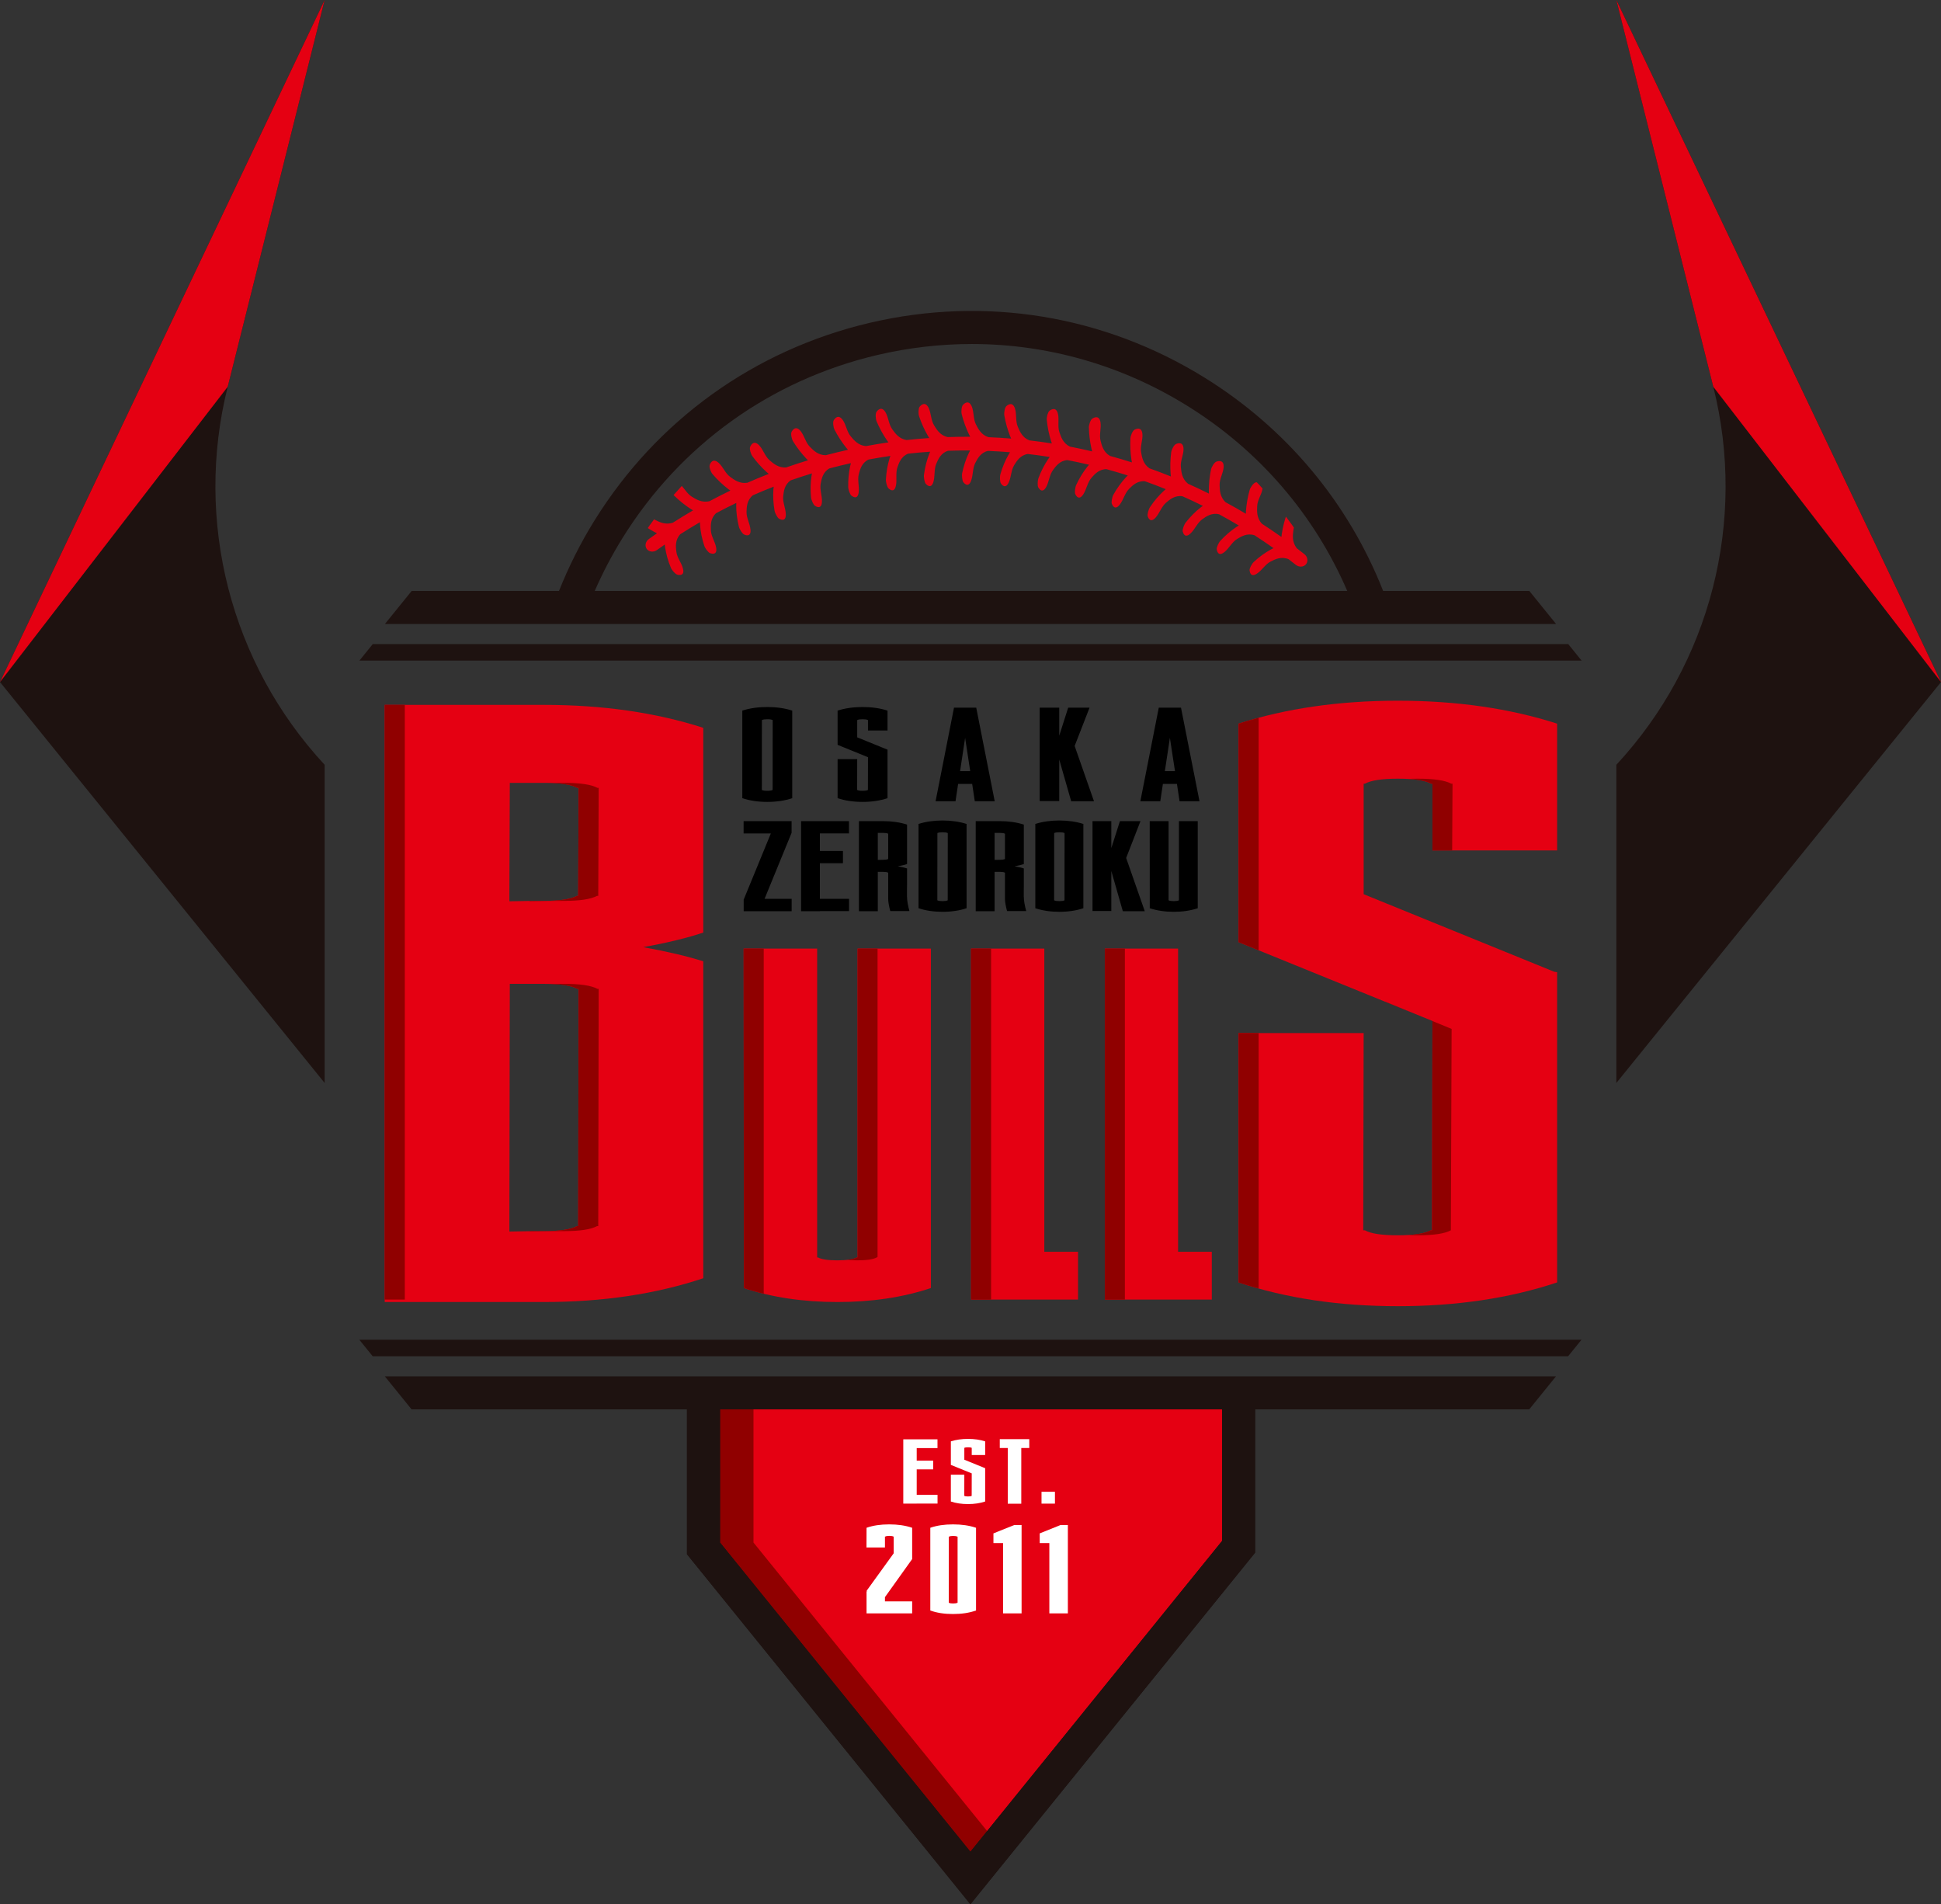 <?xml version="1.0" encoding="UTF-8"?>
<svg xmlns="http://www.w3.org/2000/svg" xmlns:xlink="http://www.w3.org/1999/xlink" viewBox="0 0 500 490.469">
  <rect x="0" y="0" width="500" height="490.469" fill="#333333" stroke="none"/>
  <clipPath id="a">
    <circle cx="250.133" cy="194.32" r="101.656"></circle>
  </clipPath>
  <clipPath id="b">
    <path d="m269.013 244.32v78.09h8.687v12.311h-27.563v-90.401zm-87.855-4.127c-4.012 1.361-9.166 2.615-15.466 3.759 6.3 1.146 11.455 2.363 15.466 3.651v81.626c-12.244 4.083-25.922 6.123-41.027 6.123h-41.029v-153.801h41.029c15.105 0 28.783 1.97 41.027 5.907zm-49.941-8.056c3.222-.07 6.192-.107 8.915-.107 4.081 0 6.909-.43 8.484-1.289h.323v-.215l.106-27.388v-.214h-.321c-1.577-.86-4.442-1.289-8.592-1.289h-8.807l-.108 28.891zm17.828 22.555h-.321c-1.577-.859-4.442-1.288-8.592-1.288h-8.807l-.108 62.186v1.611c3.222-.07 6.192-.108 8.915-.108 4.081 0 6.909-.429 8.484-1.288h.323v-.215l.106-60.682v-.215zm90.749-10.372v87.433c-7.197 2.4-15.214 3.599-24.053 3.599s-16.918-1.199-24.115-3.599l-.063-87.433h18.939v79.542h.189c.926.505 2.588.757 4.988.757 2.439 0 4.123-.252 5.05-.757h.189v-79.542zm63.679 0v78.09h8.687v12.311h-27.563v-90.401zm97.639 85.983c-12.244 4.083-25.922 6.123-41.027 6.123s-28.784-2.04-41.029-6.123v-64.227h32.222l-.108 50.802h.429c1.504.859 4.332 1.288 8.486 1.288 4.081 0 6.909-.429 8.484-1.288h.323v-.215l.106-53.701-49.941-20.299v-56.279c12.244-3.937 25.92-5.907 41.029-5.907s28.783 1.97 41.027 5.907v32.65h-32.114v-17.184h-.321c-1.577-.86-4.442-1.289-8.592-1.289-4.083 0-6.911.429-8.486 1.289h-.321v28.462l49.083 19.976.751.108v79.907z"></path>
  </clipPath>
  <clipPath id="c">
    <path d="m181.219 359.034v39.776l68.755 84.894 69.081-85.294v-39.376"></path>
  </clipPath>
  <g clip-path="url(#a)">
    <path d="m254.646 112.603c1.942.079 3.883.197 5.822.356-.095-.224-.191-.426-.278-.65-.653-1.681-1.153-3.436-1.477-5.31-.116-.683.121-2.009.495-2.354.305-.312 1.636-1.377 2.261.623.453 1.463.095 3.175.706 4.623.491 1.178 1.167 2.823 2.997 3.533 1.933.224 3.862.488 5.786.793-.078-.223-.163-.445-.228-.67-.527-1.727-.893-3.513-1.078-5.404-.07-.694.275-1.996.671-2.311.33-.288 1.742-1.248 2.212.792.34 1.499-.144 3.169.357 4.664.402 1.213.955 2.904 2.729 3.748 1.915.369 3.824.779 5.724 1.229-.058-.234-.129-.454-.179-.685-.394-1.758-.629-3.572-.671-5.472-.018-.691.423-1.972.845-2.253.353-.258 1.829-1.11 2.151.958.229 1.523-.375 3.148.008 4.677.314 1.241.733 2.965 2.449 3.947 1.888.515 3.766 1.069 5.635 1.664-.043-.229-.094-.464-.128-.697-.264-1.787-.36-3.61-.262-5.51.034-.698.572-1.936 1.014-2.183.368-.229 1.912-.968 2.081 1.121.118 1.536-.618 3.115-.342 4.666.224 1.263.514 3.018 2.157 4.126 1.853.659 3.693 1.358 5.521 2.099-.025-.234-.057-.468-.076-.705-.133-1.799-.094-3.635.147-5.518.085-.687.718-1.885 1.178-2.099.386-.205 1.989-.818 2.002 1.281.002 1.54-.85 3.055-.689 4.63.126 1.276.29 3.05 1.855 4.288 1.808.805 3.601 1.649 5.38 2.534-.005-.235-.027-.474-.025-.71 0-1.812.178-3.632.557-5.497.141-.686.856-1.82 1.338-2.003.402-.174 2.059-.657 1.913 1.439-.112 1.539-1.08 2.978-1.035 4.568.039 1.272.063 3.073 1.546 4.43 1.753.949 3.491 1.936 5.213 2.965.006-.237.013-.478.028-.71.134-1.81.445-3.614.963-5.446.192-.668.99-1.756 1.49-1.892.417-.138 2.111-.488 1.815 1.593-.226 1.528-1.304 2.894-1.375 4.48-.062 1.281-.159 3.074 1.226 4.555 1.692 1.092 3.367 2.227 5.021 3.4.028-.242.047-.471.08-.709.276-1.793.692-3.583 1.366-5.368.233-.657 1.126-1.67 1.637-1.767.429-.107 2.183-.304 1.707 1.744-.322 1.512-1.548 2.781-1.71 4.367-.173 1.275-.393 3.055.898 4.659.642.491 1.282.988 1.92 1.491.862.679 1.048 1.856.431 2.606-.616.758-1.785.818-2.617.16-.621-.49-1.246-.975-1.873-1.454-1.848-.785-3.464.002-4.584.583-1.406.691-2.226 2.24-3.497 3.081-1.691 1.183-1.926-.41-1.965-.828-.054-.477.586-1.676 1.095-2.138 1.38-1.305 2.862-2.352 4.442-3.231.209-.115.421-.212.634-.317-1.615-1.145-3.246-2.249-4.897-3.315-1.886-.624-3.421.3-4.494.958-1.33.817-2.055 2.397-3.237 3.351-1.594 1.299-1.941-.246-2.003-.662-.087-.466.462-1.71.929-2.215 1.281-1.394 2.659-2.583 4.159-3.577.201-.127.399-.247.602-.369-1.678-1.002-3.372-1.968-5.083-2.892-1.912-.466-3.363.576-4.378 1.318-1.254.92-1.858 2.563-2.96 3.595-1.484 1.418-1.935-.09-2.032-.496-.119-.468.333-1.734.759-2.279 1.171-1.492 2.443-2.781 3.855-3.894.183-.14.38-.278.571-.415-1.733-.862-3.483-1.686-5.245-2.469-1.928-.316-3.291.842-4.24 1.66-1.178 1.016-1.655 2.687-2.669 3.815-1.37 1.527-1.93.068-2.05-.333-.15-.453.202-1.761.583-2.33 1.049-1.579 2.219-2.964 3.537-4.183.175-.16.355-.304.534-.457-1.783-.722-3.577-1.404-5.383-2.047-1.941-.159-3.2 1.091-4.084 1.987-1.092 1.107-1.445 2.805-2.365 4.008-1.248 1.632-1.909.216-2.059-.173-.185-.438.07-1.764.407-2.366.922-1.649 1.982-3.127 3.199-4.442.159-.174.331-.336.496-.499-1.822-.579-3.653-1.12-5.494-1.622-1.939-.006-3.094 1.343-3.909 2.293-1.001 1.194-1.227 2.911-2.051 4.178-1.11 1.718-1.879.365-2.058-.015-.216-.428-.061-1.763.227-2.39.796-1.715 1.736-3.271 2.848-4.673.152-.186.302-.351.457-.534-1.853-.439-3.715-.838-5.581-1.199-1.922.138-2.978 1.569-3.713 2.584-.91 1.258-.998 2.997-1.728 4.32-.983 1.803-1.841.502-2.049.141-.245-.408-.195-1.756.047-2.4.663-1.772 1.483-3.389 2.484-4.875.132-.204.274-.38.412-.568-1.876-.295-3.756-.554-5.641-.772-1.899.279-2.848 1.786-3.502 2.856-.809 1.322-.769 3.062-1.397 4.437-.842 1.869-1.798.647-2.029.295-.274-.389-.324-1.738-.133-2.397.527-1.821 1.224-3.495 2.106-5.048.117-.204.249-.404.37-.597-1.889-.155-3.783-.271-5.676-.346-1.876.424-2.703 1.997-3.275 3.111-.707 1.38-.537 3.105-1.059 4.529-.695 1.927-1.74.773-2 .446-.302-.367-.454-1.708-.312-2.381.39-1.847.954-3.58 1.72-5.19.102-.21.217-.418.323-.624-1.896-.012-3.793.015-5.687.08-1.842.563-2.542 2.194-3.034 3.348-.6 1.431-.305 3.14-.715 4.596-.551 1.973-1.683.904-1.964.595-.331-.34-.581-1.668-.49-2.35.252-1.878.685-3.635 1.327-5.306.082-.218.184-.433.275-.645-1.893.13-3.784.298-5.671.506-1.792.699-2.378 2.373-2.78 3.566-.493 1.478-.066 3.153-.369 4.638-.4 2.012-1.613 1.024-1.918.741-.354-.321-.706-1.622-.667-2.307.107-1.888.412-3.676.929-5.391.067-.227.151-.442.227-.665-1.883.271-3.76.583-5.631.933-1.743.833-2.202 2.553-2.511 3.768-.385 1.507.172 3.148-.021 4.653-.251 2.035-1.535 1.139-1.863.885-.382-.29-.828-1.557-.84-2.249-.033-1.895.128-3.695.524-5.447.05-.228.114-.455.177-.681-1.861.415-3.718.869-5.565 1.362-1.684.97-2.01 2.718-2.232 3.951-.27 1.529.407 3.128.326 4.643-.099 2.052-1.448 1.26-1.799 1.028-.4-.26-.948-1.492-1.011-2.179-.175-1.885-.142-3.703.118-5.474.036-.232.082-.462.127-.692-1.834.557-3.659 1.154-5.473 1.791-1.617 1.094-1.81 2.867-1.942 4.116-.159 1.55.638 3.09.673 4.607.055 2.057-1.362 1.374-1.728 1.167-.425-.225-1.055-1.416-1.175-2.094-.318-1.869-.416-3.685-.29-5.472.016-.235.05-.469.075-.7-1.798.701-3.584 1.441-5.355 2.22-1.539 1.218-1.607 3.005-1.644 4.263-.045 1.56.876 3.04 1.017 4.546.21 2.044-1.262 1.48-1.647 1.304-.441-.19-1.164-1.327-1.336-1.996-.451-1.842-.69-3.643-.696-5.441-.002-.237.017-.472.024-.707-1.753.844-3.49 1.727-5.213 2.65-1.454 1.348-1.391 3.14-1.337 4.394.069 1.563 1.102 2.963 1.357 4.459.356 2.026-1.162 1.584-1.559 1.438-.46-.153-1.271-1.229-1.489-1.885-.593-1.797-.96-3.579-1.099-5.38-.017-.235-.02-.47-.029-.707-1.701.988-3.385 2.017-5.05 3.084-1.362 1.463-1.189 3.252-1.018 4.503.163 1.558 1.342 2.867 1.692 4.346.531 1.987-1.053 1.686-1.465 1.571-.471-.119-1.374-1.123-1.635-1.76-.742-1.74-1.216-3.503-1.499-5.291-.033-.232-.054-.462-.08-.705-.679.469-1.355.945-2.027 1.428-.864.615-2.025.499-2.608-.281-.58-.786-.336-1.942.553-2.583.69-.496 1.384-.983 2.081-1.466-.213-.107-.432-.199-.641-.317-1.598-.871-3.141-1.869-4.586-3.114-.538-.434-1.186-1.628-1.097-2.145.051-.443.48-2.16 2.24-1.018 1.314.824 2.081 2.402 3.518 3.101 1.136.601 2.739 1.415 4.675.758 1.708-1.094 3.435-2.149 5.179-3.162-.202-.12-.414-.237-.609-.368-1.518-.99-2.954-2.142-4.307-3.476-.493-.49-1.052-1.72-.928-2.223.084-.44.611-2.092 2.284-.824 1.225.938 1.899 2.546 3.253 3.374 1.095.677 2.61 1.628 4.572 1.138 1.768-.946 3.549-1.852 5.347-2.718-.19-.139-.393-.266-.577-.416-1.434-1.111-2.762-2.365-4.004-3.809-.456-.526-.914-1.798-.757-2.286.113-.426.752-2.029 2.319-.633 1.148 1.035 1.691 2.679 2.973 3.62 1.032.757 2.467 1.83 4.44 1.501 1.817-.799 3.649-1.558 5.493-2.276-.182-.156-.362-.303-.541-.461-1.336-1.216-2.565-2.581-3.686-4.112-.41-.559-.776-1.865-.582-2.336.141-.417.899-1.961 2.344-.446 1.057 1.122 1.481 2.808 2.677 3.841.967.833 2.306 2.019 4.287 1.848 1.861-.653 3.733-1.265 5.613-1.837-.167-.166-.339-.328-.501-.501-1.234-1.314-2.349-2.768-3.35-4.385-.364-.586-.634-1.915-.404-2.372.177-.403 1.034-1.88 2.358-.261.966 1.194 1.26 2.917 2.37 4.035.897.91 2.135 2.192 4.116 2.175 1.895-.506 3.797-.97 5.707-1.397-.157-.178-.309-.351-.459-.538-1.131-1.411-2.128-2.944-3.001-4.629-.32-.611-.479-1.959-.225-2.396.206-.389 1.163-1.8 2.36-.078.871 1.271 1.034 2.998 2.052 4.205.821.98 1.962 2.349 3.925 2.483 1.921-.361 3.845-.681 5.775-.958-.14-.188-.283-.375-.418-.571-1.012-1.49-1.895-3.091-2.635-4.843-.269-.644-.33-1.996-.043-2.407.23-.372 1.296-1.705 2.35.101.769 1.334.805 3.071 1.726 4.349.748 1.035 1.772 2.493 3.718 2.773 1.937-.213 3.876-.386 5.816-.519-.123-.195-.259-.395-.372-.601-.898-1.558-1.658-3.23-2.259-5.028-.224-.657-.179-2.004.136-2.402.257-.355 1.415-1.601 2.332.278.664 1.387.572 3.12 1.391 4.466.662 1.087 1.576 2.618 3.492 3.044 1.944-.067 3.889-.095 5.832-.081-.107-.212-.221-.414-.326-.628-.775-1.627-1.408-3.341-1.872-5.183-.171-.673-.03-2.015.316-2.385.279-.333 1.53-1.493 2.302.452.567 1.427.328 3.155 1.051 4.557.577 1.135 1.37 2.732 3.251 3.298z" fill="#e50012"></path>
  </g>
  <path d="m269.013 244.32v78.09h8.687v12.311h-27.563v-90.401z" fill="#e50012"></path>
  <path d="m181.158 240.193c-4.012 1.361-9.166 2.615-15.466 3.759 6.3 1.146 11.455 2.363 15.466 3.651v81.626c-12.244 4.083-25.922 6.123-41.027 6.123h-41.029v-153.801h41.029c15.105 0 28.783 1.97 41.027 5.907zm-49.941-8.056c3.222-.07 6.192-.107 8.915-.107 4.081 0 6.909-.43 8.484-1.289h.323v-.215l.106-27.388v-.214h-.321c-1.577-.86-4.442-1.289-8.592-1.289h-8.807l-.108 28.891zm17.828 22.555h-.321c-1.577-.859-4.442-1.288-8.592-1.288h-8.807l-.108 62.186v1.611c3.222-.07 6.192-.108 8.915-.108 4.081 0 6.909-.429 8.484-1.288h.323v-.215l.106-60.682v-.215z" fill="#e50012"></path>
  <path d="m239.793 244.32v87.433c-7.197 2.4-15.214 3.599-24.053 3.599s-16.918-1.199-24.115-3.599l-.063-87.433h18.939v79.542h.189c.926.505 2.588.757 4.988.757 2.439 0 4.123-.252 5.05-.757h.189v-79.542z" fill="#e50012"></path>
  <path d="m303.472 244.32v78.09h8.687v12.311h-27.563v-90.401z" fill="#e50012"></path>
  <path d="m401.111 330.303c-12.244 4.083-25.922 6.123-41.027 6.123s-28.784-2.04-41.029-6.123v-64.227h32.222l-.108 50.802h.429c1.504.859 4.332 1.288 8.486 1.288 4.081 0 6.909-.429 8.484-1.288h.323v-.215l.106-53.701-49.941-20.299v-56.279c12.244-3.937 25.92-5.907 41.029-5.907s28.783 1.97 41.027 5.907v32.65h-32.114v-17.184h-.321c-1.577-.86-4.442-1.289-8.592-1.289-4.083 0-6.911.429-8.486 1.289h-.321v28.462l49.083 19.976.751.108v79.907z" fill="#e50012"></path>
  <path d="m203.914 211.491v3.013l-6.965 17.009h6.982v3.175h-12.36v-3.013h.016l6.982-17.009h-7.014v-3.175h12.36z"></path>
  <path d="m218.696 211.491v3.159h-7.5v4.519h5.945v3.159h-5.945v9.185h7.516v3.159h-7.516v.016h-4.843v-23.197z"></path>
  <path d="m233.656 231.027c0 .929.205 2.138.616 3.629h-4.941c-.356-1.361-.535-2.408-.535-3.143v-6.755h-.049c-.237-.13-.664-.194-1.28-.194h-1.345v10.124h-4.86v-23.197h6.204c2.278 0 4.341.297 6.188.891v10.173c-.616.205-1.409.395-2.381.567.972.173 1.766.356 2.381.551v4.228l-.016 1.749v1.377h.016zm-7.532-11.906v2.349c.476-.01.918-.016 1.328-.016.626 0 1.059-.065 1.296-.194h.049v-6.544h-.049c-.237-.13-.664-.194-1.28-.194h-1.345v4.6z"></path>
  <path d="m242.801 211.329c2.278 0 4.341.297 6.188.891v21.706c-1.847.616-3.91.923-6.188.923s-4.341-.308-6.188-.923v-21.706c1.847-.594 3.91-.891 6.188-.891zm1.345 3.224h-.065c-.227-.13-.654-.194-1.28-.194-.616 0-1.043.065-1.28.194h-.049v.032l-.016 17.284v.032h.049c.237.13.67.194 1.296.194.616 0 1.043-.065 1.28-.194h.049v-.032l.016-17.284z"></path>
  <path d="m263.738 231.027c0 .929.205 2.138.616 3.629h-4.941c-.356-1.361-.535-2.408-.535-3.143v-6.755h-.049c-.237-.13-.664-.194-1.28-.194h-1.345v10.124h-4.86v-23.197h6.204c2.278 0 4.341.297 6.188.891v10.173c-.616.205-1.409.395-2.381.567.972.173 1.766.356 2.381.551v4.228l-.016 1.749v1.377h.016zm-7.532-11.906v2.349c.476-.01.918-.016 1.328-.016.626 0 1.059-.065 1.296-.194h.049v-6.544h-.049c-.237-.13-.664-.194-1.28-.194h-1.345v4.6z"></path>
  <path d="m272.884 211.329c2.278 0 4.341.297 6.188.891v21.706c-1.847.616-3.91.923-6.188.923s-4.341-.308-6.188-.923v-21.706c1.847-.594 3.91-.891 6.188-.891zm1.345 3.224h-.065c-.227-.13-.654-.194-1.28-.194-.616 0-1.043.065-1.28.194h-.049v.032l-.016 17.284v.032h.049c.237.13.67.194 1.296.194.616 0 1.043-.065 1.28-.194h.049v-.032l.016-17.284z"></path>
  <path d="m293.788 211.491-3.693 9.492 4.795 13.704h-5.653l-2.964-10.351v10.302h-4.843v-23.148h4.843v6.949l2.219-6.949h5.297z"></path>
  <path d="m308.539 211.491v22.435c-1.847.616-3.904.923-6.172.923s-4.341-.308-6.188-.923l-.016-22.435h4.86v20.41h.049c.237.13.664.194 1.28.194.626 0 1.059-.065 1.296-.194h.049v-20.41h4.843z"></path>
  <path d="m197.647 182.1c2.367 0 4.511.308 6.43.926v22.556c-1.918.639-4.062.959-6.43.959s-4.511-.32-6.43-.959v-22.556c1.918-.617 4.062-.926 6.43-.926zm1.398 3.35h-.068c-.235-.135-.678-.202-1.329-.202-.64 0-1.083.068-1.329.202h-.051v.034l-.016 17.96v.034h.05c.248.134.697.202 1.347.202.64 0 1.083-.068 1.329-.202h.051v-.034l.017-17.96v-.034z"></path>
  <path d="m228.625 205.582c-1.918.639-4.062.959-6.43.959s-4.511-.32-6.43-.959v-10.066h5.049l-.016 7.962h.067c.236.134.679.202 1.329.202.64 0 1.083-.068 1.329-.202h.051v-.034l.017-8.416-7.827-3.181v-8.82c1.918-.617 4.062-.926 6.43-.926s4.511.308 6.43.926v5.117h-5.032v-2.693h-.051c-.246-.135-.695-.202-1.347-.202-.64 0-1.083.068-1.329.202h-.051v4.46l7.693 3.131.117.017v12.523z"></path>
  <path d="m246.812 201.912-.673 4.46h-5.134l4.746-24.104h5.724l4.764 24.104h-5.134l-.673-4.46h-3.619zm3.114-3.299-1.312-8.567-1.297 8.567z"></path>
  <path d="m280.668 182.269-3.838 9.863 4.982 14.24h-5.874l-3.08-10.756v10.706h-5.033v-24.053h5.033v7.221l2.306-7.221z"></path>
  <path d="m299.561 201.912-.673 4.46h-5.134l4.746-24.104h5.724l4.764 24.104h-5.134l-.673-4.46h-3.619zm3.114-3.299-1.312-8.567-1.297 8.567z"></path>
  <path d="m400.845 160.716-6.895-8.513h-37.655c-8.946-22.689-24.868-41.833-45.971-54.922-25.922-16.077-56.55-21.099-86.247-14.138-29.696 6.96-54.905 25.068-70.982 50.989-3.601 5.805-6.615 11.857-9.096 18.071h-37.95l-6.895 8.513h301.689zm-247.643-8.513c2.033-4.652 4.406-9.192 7.13-13.583 14.878-23.988 38.207-40.745 65.689-47.187 8.075-1.893 16.222-2.828 24.313-2.828 19.448 0 38.562 5.405 55.501 15.912 18.545 11.502 32.742 28.068 41.218 47.686z" fill="#1e1210"></path>
  <path d="m407.418 170.145-3.448-4.257h-307.94l-3.448 4.257z" fill="#1e1210"></path>
  <g clip-path="url(#b)" fill="#900000">
    <path d="m92.997 181.551h11.278v153.17h-11.278z"></path>
    <path d="m185.457 181.551h11.278v153.17h-11.278z"></path>
    <path d="m244.027 181.551h11.278v153.17h-11.278z"></path>
    <path d="m278.49 181.551h11.278v153.17h-11.278z"></path>
    <path d="m312.949 181.551h11.278v153.17h-11.278z"></path>
    <path d="m136.389 232.137c3.222-.07 6.192-.107 8.915-.107 4.081 0 6.909-.43 8.484-1.289h.323v-.215l.106-27.388v-.214h-.321c-1.577-.86-4.442-1.289-8.592-1.289h-8.807l-.108 28.891z"></path>
    <path d="m154.216 254.691h-.321c-1.577-.859-4.442-1.288-8.592-1.288h-8.807l-.108 62.186v1.611c3.222-.07 6.192-.108 8.915-.108 4.081 0 6.909-.429 8.484-1.288h.323v-.215l.106-60.682v-.215z"></path>
    <path d="m215.642 244.32v79.542h.189c.926.505 2.588.757 4.988.757 2.439 0 4.123-.252 5.05-.757l.189-.126v-79.416h-10.415z"></path>
    <path d="m373.934 265.012-.193 51.867c-1.575.859-4.404 1.288-8.484 1.288-4.154 0-6.982-.429-8.486-1.288v-58.931l17.164 7.064z"></path>
    <path d="m356.77 230.638v-28.788c1.575-.86 4.404-1.289 8.486-1.289 4.15 0 7.015.429 8.592 1.289h.321l-.158 28.788z"></path>
  </g>
  <path d="m181.219 359.034v39.776l68.755 84.894 69.081-85.294v-39.376z" fill="#e50012"></path>
  <g fill="#fff">
    <path d="m241.496 370.719v2.255h-5.354v3.226h4.244v2.255h-4.244v6.557h5.366v2.255h-5.366v.011h-3.458v-16.56h8.812z"></path>
    <path d="m253.775 386.735c-1.319.44-2.792.66-4.418.66s-3.099-.22-4.418-.66v-6.914h3.47l-.012 5.47h.046c.162.093.466.138.914.138.439 0 .744-.046.914-.138h.035v-.023l.012-5.782-5.378-2.186v-6.059c1.318-.423 2.791-.635 4.418-.635s3.099.212 4.418.635v3.515h-3.458v-1.85h-.035c-.17-.093-.478-.139-.925-.139-.44 0-.744.047-.914.139h-.035v3.065l5.285 2.151.081.011v8.604z"></path>
    <path d="m265.14 370.673v2.278h-2.059v14.352h-3.481v-14.352h-2.058v-2.278z"></path>
    <path d="m268.295 384.227h3.457v3.052h-3.457z"></path>
    <path d="m227.961 412.452h7.012v3.101h-11.75v-5.709h.27l-.27-.095 6.996-9.683v-4.294h-.048c-.233-.127-.604-.19-1.113-.19-.466 0-.811.063-1.033.19h-.064v2.798h-4.755l.016-5.072c1.653-.582 3.598-.874 5.835-.874s4.198.291 5.915.874v8.062l-7.012 9.811v1.081z"></path>
    <path d="m245.496 392.624c2.236 0 4.214.291 5.93.874v21.307c-1.717.605-3.694.907-5.93.907s-4.188-.302-5.851-.907v-21.307c1.664-.582 3.615-.874 5.851-.874zm1.176 3.164h-.048c-.233-.127-.61-.191-1.129-.191-.456 0-.801.064-1.033.191h-.048v.032l-.015 16.966v.031h.048c.233.127.583.191 1.049.191.519 0 .89-.064 1.113-.191h.064v-17.029z"></path>
    <path d="m263.159 392.782v22.77h-4.771v-18.111h-2.48v-2.496l5.375-2.163h1.877z"></path>
    <path d="m275.081 392.782v22.77h-4.771v-18.111h-2.48v-2.496l5.375-2.163h1.877z"></path>
  </g>
  <g clip-path="url(#c)">
    <path d="m182.134 400.318 69.704 86.067 10.065-5.36-67.807-83.723v-38.268h-11.962z" fill="#900000"></path>
  </g>
  <path d="m181.219 359.034v39.776l68.755 84.894 69.081-85.294v-39.376" fill="none" stroke="#1e1210" stroke-miterlimit="10" stroke-width="8.515"></path>
  <path d="m400.819 354.493h-301.689l6.895 8.513h70.938v37.311l73.013 90.151 73.337-90.551v-36.911h70.613l6.895-8.513zm-86.022 42.408-64.822 80.038-64.498-79.639v-34.295h129.321v33.895z" fill="#1e1210"></path>
  <path d="m92.557 345.065 3.447 4.256h307.941l3.447-4.256z" fill="#1e1210"></path>
  <path d="m83.627 278.931-83.627-103.256 83.627-175.675-24.972 99.622c-8.67 34.588.724 71.215 24.972 97.36z" fill="#1e1210"></path>
  <path d="m83.627 0-83.627 175.675 58.655-76.053z" fill="#e50012"></path>
  <path d="m416.373 278.931 83.627-103.256-83.627-175.675 24.972 99.622c8.67 34.588-.724 71.215-24.972 97.36z" fill="#1e1210"></path>
  <path d="m416.373 0 83.627 175.675-58.655-76.053z" fill="#e50012"></path>
</svg>

